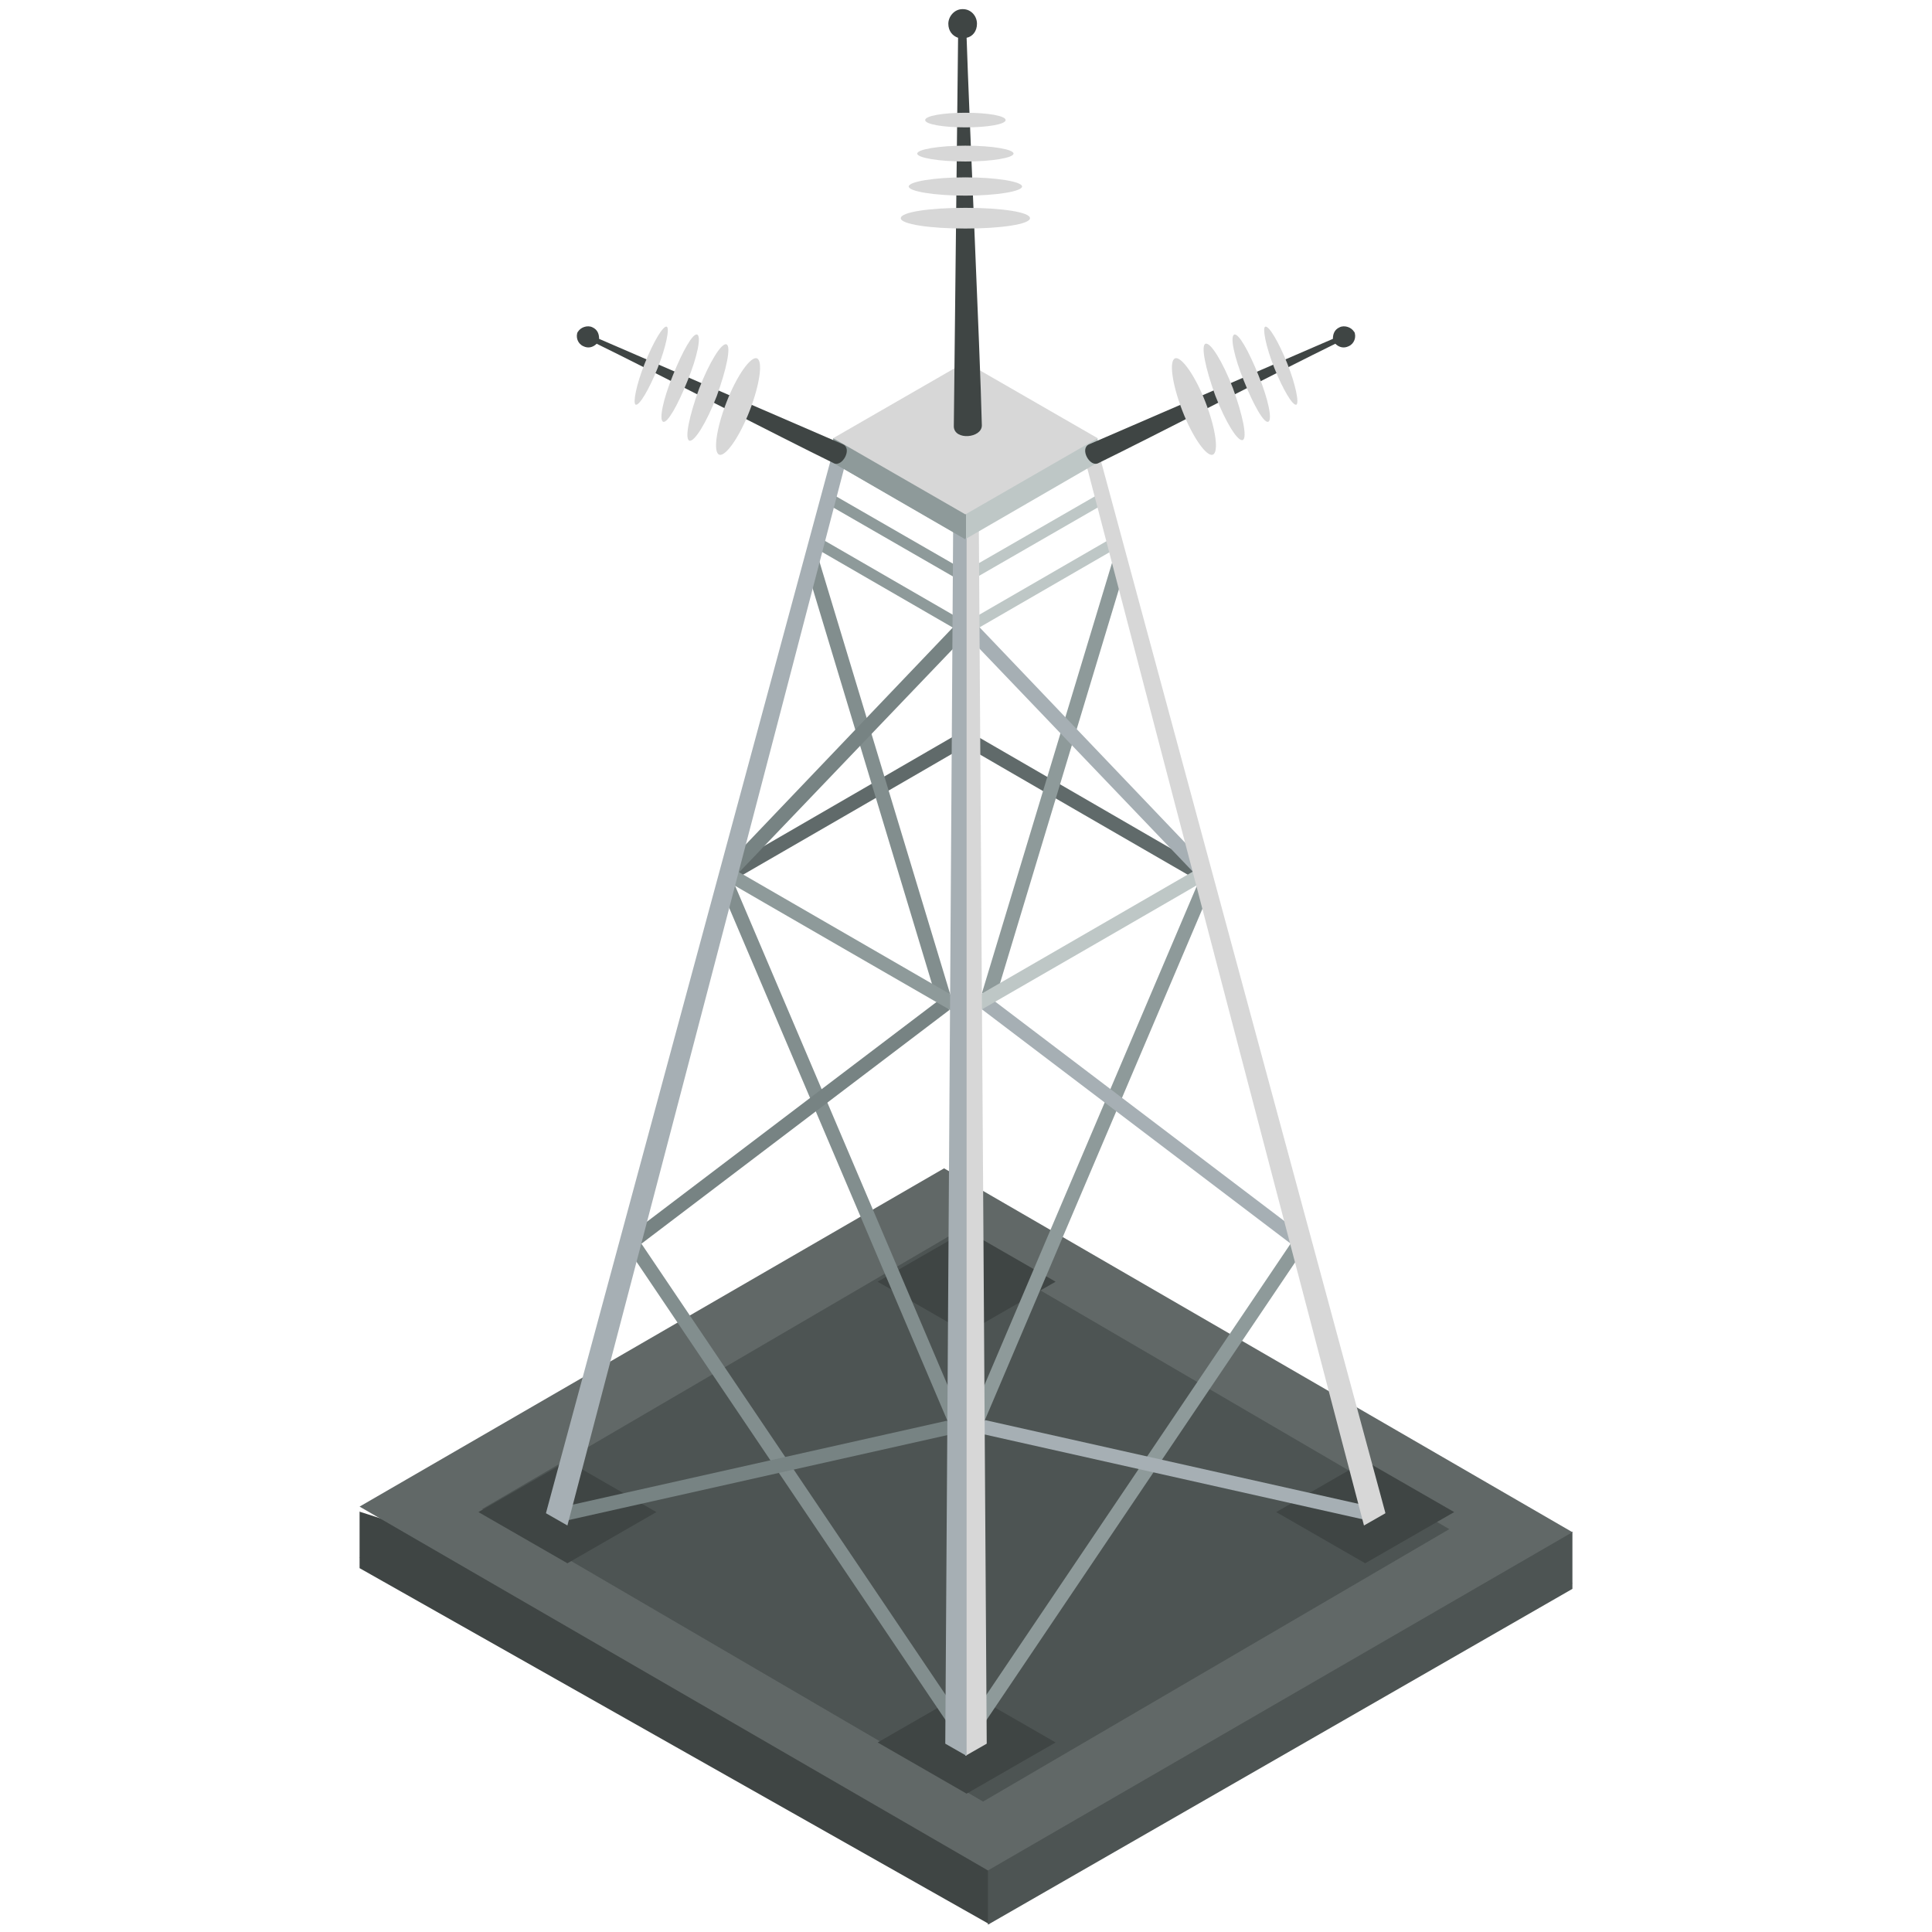 <?xml version="1.0" encoding="UTF-8"?>
<svg id="Layer_1" xmlns="http://www.w3.org/2000/svg" version="1.1" viewBox="0 0 317 317">
  <!-- Generator: Adobe Illustrator 29.2.1, SVG Export Plug-In . SVG Version: 2.1.0 Build 116)  -->
  <defs>
    <style>
      .st0 {
        fill: #606a6a;
      }

      .st0, .st1, .st2, .st3, .st4, .st5, .st6, .st7, .st8, .st9, .st10 {
        fill-rule: evenodd;
      }

      .st1 {
        fill: #bec7c6;
      }

      .st2 {
        fill: #d7d7d7;
      }

      .st3 {
        fill: #a6afb4;
      }

      .st4 {
        fill: #778383;
      }

      .st5 {
        fill: #4d5453;
      }

      .st6 {
        fill: #3f4544;
      }

      .st7 {
        fill: #616867;
      }

      .st8 {
        fill: #828e8e;
      }

      .st9 {
        fill: #8e9a9a;
      }

      .st10 {
        fill: #333837;
      }
    </style>
  </defs>
  <path class="st10" d="M59,255.6l103.1,59.3,95.9-55.1-103.1-59.3-95.9,55.1Z"/>
  <path class="st6" d="M59,248v9.3l103.3,58.4,19.9-28-123.3-39.7Z"/>
  <path class="st5" d="M162.1,315.7v-20.5l95.9-43.9v9.4l-95.9,55.1Z"/>
  <path class="st7" d="M59,247.2l103.1,59.7,95.9-55.5-103.1-59.7-95.9,55.5Z"/>
  <path class="st5" d="M79.1,247.6l82.2,48,76.5-44.7-82.2-48-76.5,44.7Z"/>
  <path class="st0" d="M119.7,144.8v-2.7s38.7-22.4,38.7-22.4v2.7c.1,0-38.7,22.4-38.7,22.4Z"/>
  <path class="st0" d="M197.1,144.8v-2.7s-38.7-22.4-38.7-22.4v2.7c-.1,0,38.7,22.4,38.7,22.4Z"/>
  <path class="st6" d="M209.4,248.1l14.6,8.4,14.6-8.4-14.6-8.4-14.6,8.4ZM78.5,248.1l14.6,8.4,14.6-8.4-14.6-8.4-14.6,8.4ZM144,210.3l14.6,8.4,14.6-8.4-14.6-8.4-14.6,8.4ZM144,285.9l14.6,8.4,14.6-8.4-14.6-8.4-14.6,8.4Z"/>
  <path class="st9" d="M214.4,204.3l-2.6-.3-53.4,79.2,2.6.3,53.4-79.2h0ZM184.7,93l-1.5-3.1-22.1,73.1,2.6-.4,21-69.6h0ZM199,145.1l-37.4,87.9-2.6.2,37.4-87.9,2.6-.2Z"/>
  <path class="st8" d="M102.6,204.3l2.6-.3,53.4,79.2-2.6.3-53.4-79.2h0ZM132.3,93l1.5-3,22.1,73.1-2.6-.4-21-69.6h0ZM118,145.1l37.4,87.9,2.6.2-37.4-87.9-2.6-.2Z"/>
  <path class="st3" d="M158.2,103.6l2.5-.7,37.5,39.3-2.5.8-37.6-39.3h0ZM160.9,235.2l.7-2.2,64.2,14.4-1.7,2-63.3-14.2ZM161.1,165.6l1.6-1.7,51.4,39-2.4,1.1-50.6-38.4h0Z"/>
  <path class="st1" d="M160.1,166.2v-2.6s37.2-21.5,37.2-21.5v2.6c.1,0-37.2,21.5-37.2,21.5ZM159.4,103.7v-2.1s23.7-13.7,23.7-13.7v2.1c0,0-23.7,13.7-23.7,13.7ZM159.4,95.2l21.7-12.5v-2.1c0,0-21.7,12.5-21.7,12.5v2.1s0,0,0,0Z"/>
  <path class="st4" d="M158.8,103.7l-2.5-.7-37.5,39.3,2.5.8,37.6-39.3h0ZM156.1,235.3l-.7-2.2-64.2,14.4,1.7,2,63.3-14.2h0ZM155.8,165.7l-1.6-1.7-51.4,39,2.4,1.1,50.6-38.4h0Z"/>
  <path class="st9" d="M156.9,166.3v-2.6s-37.2-21.5-37.2-21.5v2.6c-.1,0,37.2,21.5,37.2,21.5ZM157.6,103.7v-2.1s-23.7-13.7-23.7-13.7v2.1c0,0,23.7,13.7,23.7,13.7h0ZM157.6,95.3l-21.7-12.5v-2.1c0,0,21.7,12.5,21.7,12.5v2.1s0,0,0,0Z"/>
  <path class="st2" d="M161.9,286.1l-3.5,2c-.6-67-2.1-134,0-201.5.6-1.5,1.3-1.8,2.2-1.3l1.3,200.7Z"/>
  <path class="st3" d="M155.1,286.1l3.5,2V86.6c-.6-1.5-1.3-1.8-2.2-1.3l-1.3,200.7Z"/>
  <path class="st2" d="M227.3,248.3l-3.5,2c-15.3-58.3-30.6-116.7-45.8-175,.5-1.5,1.3-1.7,2.2-1.3l47.1,174.2h0Z"/>
  <path class="st3" d="M89.6,248.3l3.5,2c15.3-58.3,30.6-116.7,45.8-175-.5-1.5-1.3-1.7-2.2-1.3l-47.1,174.2Z"/>
  <path class="st9" d="M136.7,71.9v4l21.7,12.5,4.5-8.3-26.2-8.2Z"/>
  <path class="st1" d="M158.5,88.4v-6.5c0,0,21.6-10,21.6-10v4c0,0-21.6,12.5-21.6,12.5Z"/>
  <path class="st9" d="M158.4,88.5v-6.5c0,0-21.6-10-21.6-10v4c0,0,21.6,12.5,21.6,12.5Z"/>
  <path class="st2" d="M136.7,71.9l21.7,12.5,21.7-12.5-21.7-12.5-21.7,12.5Z"/>
  <path class="st6" d="M222.2,54.4c.4.9,0,2-.9,2.4-.8.4-1.6.2-2.2-.4-8.6,4.2-30.3,15.4-38.9,19.6h0c-1.4.7-3.1-2.4-1.5-3.1l40-17.3c0-.7.2-1.5,1.1-1.9.8-.4,2,0,2.4.8h0Z"/>
  <path class="st6" d="M94.8,54.4c-.4.9,0,2,.9,2.4.8.4,1.6.2,2.2-.4,8.6,4.2,30.3,15.4,38.9,19.6h0c1.4.7,3.1-2.4,1.5-3.1l-40-17.3c0-.7-.2-1.5-1.1-1.9-.8-.4-2,0-2.4.8h0Z"/>
  <path class="st6" d="M158,1.5c1.3,0,2.3,1.1,2.3,2.4,0,1.2-.7,2.1-1.7,2.3.4,12.5,2.2,51.1,2.5,63.6h0c0,2.1-4.5,2.5-4.6.2l.7-63.8c-.9-.3-1.6-1.1-1.6-2.3,0-1.2,1-2.4,2.3-2.4Z"/>
  <path class="st2" d="M192.8,58.8c1-.4,3.3,2.8,5,7.2,1.7,4.4,2.2,8.2,1.2,8.6-1,.4-3.3-2.8-5-7.2-1.7-4.4-2.2-8.2-1.2-8.6ZM207.6,53.6c.6-.2,2.2,2.5,3.6,6,1.4,3.5,2,6.6,1.5,6.8-.6.2-2.2-2.5-3.6-6-1.4-3.5-2-6.6-1.5-6.8h0ZM202.5,54.9c-.7.3,0,3.7,1.6,7.6,1.6,4,3.3,7,4,6.7.7-.3,0-3.7-1.6-7.6-1.6-4-3.3-7-4-6.7ZM197.8,56.4c-.8.3,0,4.1,1.6,8.5,1.7,4.4,3.7,7.6,4.5,7.3.8-.3,0-4.1-1.6-8.5-1.7-4.4-3.7-7.6-4.5-7.3Z"/>
  <path class="st2" d="M124.2,58.8c-1-.4-3.3,2.8-5,7.2-1.7,4.4-2.2,8.2-1.2,8.6,1,.4,3.3-2.8,5-7.2,1.7-4.4,2.2-8.2,1.2-8.6ZM109.4,53.6c-.6-.2-2.2,2.5-3.6,6-1.4,3.5-2,6.6-1.5,6.8.6.2,2.2-2.5,3.6-6,1.4-3.5,2-6.6,1.5-6.8h0ZM114.4,54.9c.7.3,0,3.7-1.6,7.6-1.6,4-3.3,7-4,6.7-.7-.3,0-3.7,1.6-7.6,1.6-4,3.3-7,4-6.7ZM119.2,56.5c.8.3,0,4.1-1.6,8.5-1.7,4.4-3.7,7.6-4.5,7.3-.8-.3,0-4.1,1.6-8.5,1.7-4.4,3.7-7.6,4.5-7.3Z"/>
  <path class="st2" d="M158.4,23.9c4.4,0,7.9.6,7.9,1.3s-3.6,1.3-7.9,1.3-7.9-.6-7.9-1.3,3.6-1.3,7.9-1.3ZM158.4,18.5c3.7,0,6.6.5,6.6,1.2s-3,1.2-6.6,1.2-6.6-.5-6.6-1.2,3-1.2,6.6-1.2ZM158.4,29.1c5.1,0,9.3.7,9.3,1.5s-4.2,1.5-9.3,1.5-9.3-.7-9.3-1.5,4.2-1.5,9.3-1.5ZM158.4,34.1c5.9,0,10.6.7,10.6,1.7s-4.8,1.7-10.6,1.7-10.6-.7-10.6-1.7,4.7-1.7,10.6-1.7Z"/>
</svg>